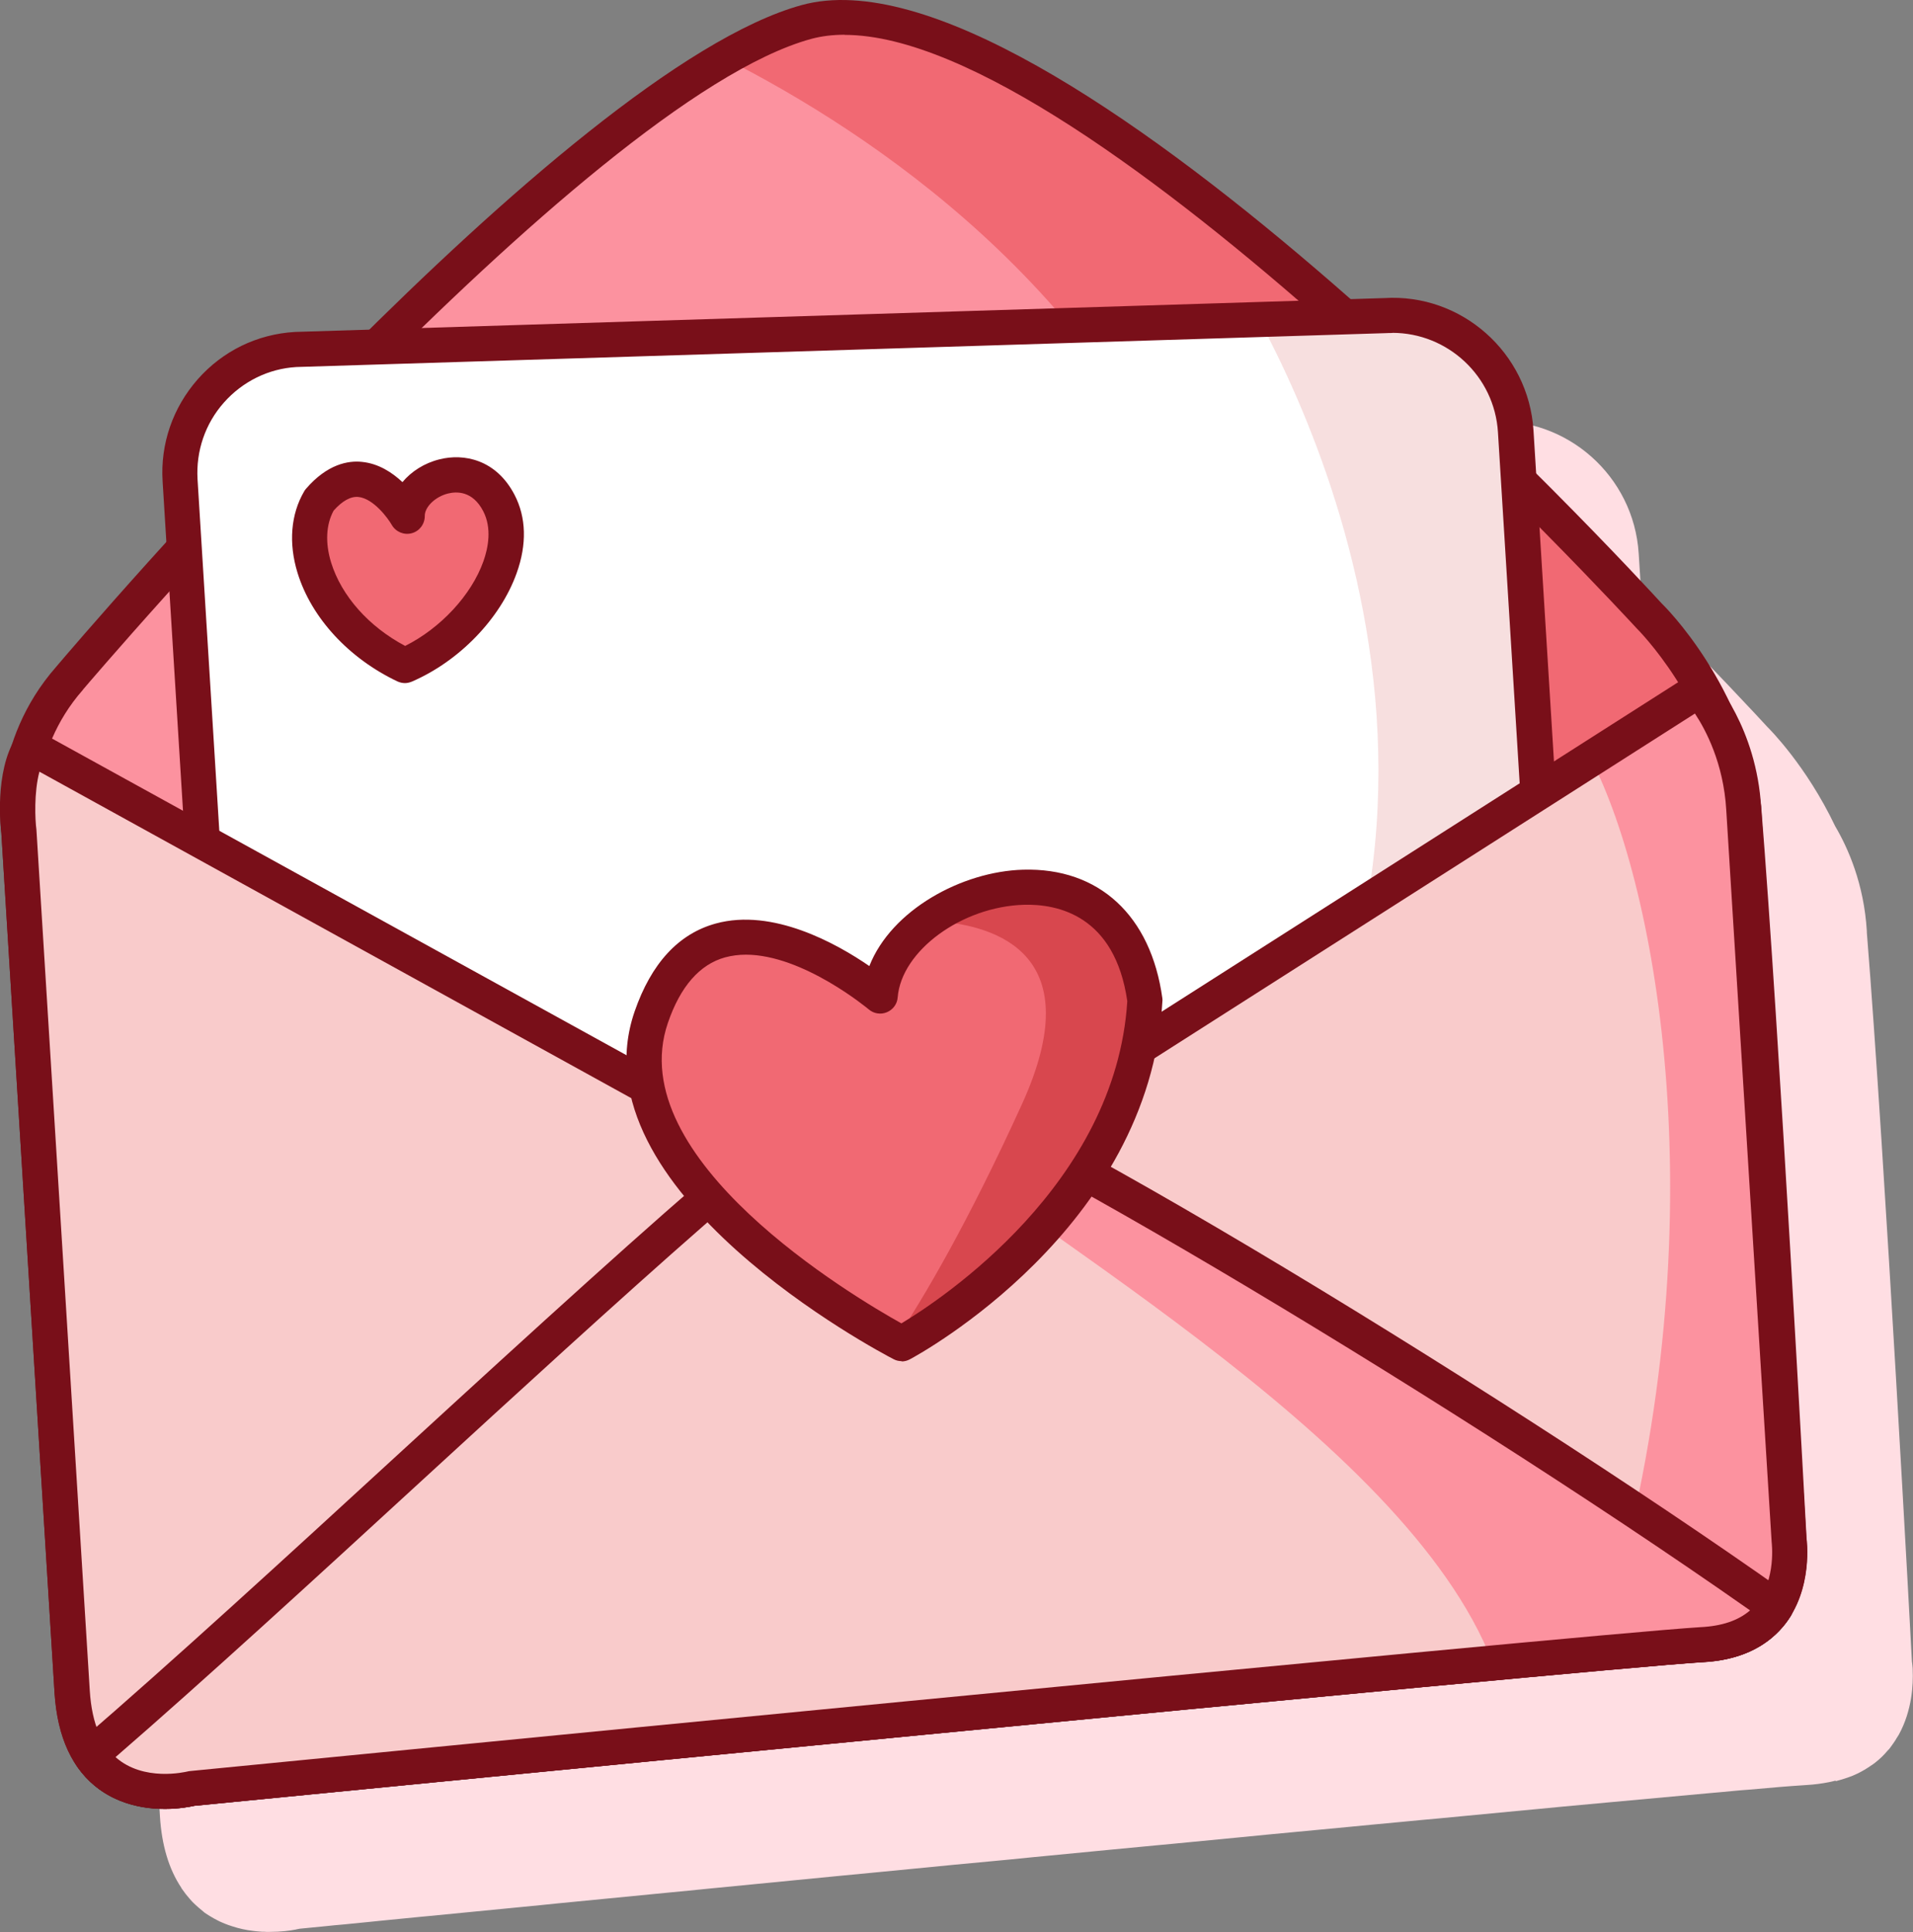 <svg width="103" height="104" viewBox="0 0 103 104" fill="none" xmlns="http://www.w3.org/2000/svg">
<rect x="0" y="0" width="103" height="104" fill="#808080" stroke="none"/>
<g style="mix-blend-mode:multiply">
<path d="M98.852 95.867C99.167 95.786 99.465 95.689 99.731 95.585C99.828 95.544 99.917 95.504 100.006 95.463C100.272 95.334 100.514 95.189 100.732 95.036C100.805 94.987 100.886 94.939 100.95 94.883C101.224 94.673 101.45 94.447 101.644 94.213C101.668 94.189 101.693 94.173 101.717 94.141C101.741 94.108 101.765 94.076 101.789 94.044C101.806 94.028 101.814 94.003 101.83 93.987C101.91 93.874 101.991 93.769 102.064 93.648C102.064 93.64 102.08 93.632 102.08 93.624C102.08 93.624 102.08 93.624 102.08 93.616C102.128 93.535 102.185 93.455 102.233 93.374C102.96 92.059 103.016 90.623 102.984 89.913C102.984 89.913 102.984 89.913 102.984 89.905C102.984 89.841 102.984 89.776 102.976 89.728C102.96 89.558 102.951 89.454 102.943 89.445C102.927 89.066 101.483 62.203 100.514 50.183V50.111C100.361 47.578 99.505 45.65 98.811 44.472C97.246 41.189 95.245 39.212 95.148 39.115C94.784 38.72 92.202 35.913 88.377 32.097L88.231 29.798C87.973 25.619 84.358 22.425 80.202 22.683L78.402 22.739C68.258 13.817 55.967 4.96 48.849 6.912C42.748 8.582 33.596 16.455 25.566 24.385L21.547 24.506C19.522 24.635 17.666 25.539 16.318 27.055C14.97 28.58 14.3 30.532 14.429 32.557L14.631 35.816C11.29 39.495 9.039 42.132 8.708 42.52C7.481 43.907 6.755 45.383 6.319 46.723C5.415 48.578 5.714 51.216 5.746 51.474L8.611 97.754C8.708 99.328 9.095 100.61 9.765 101.611C9.765 101.611 9.765 101.619 9.765 101.627C9.781 101.651 9.797 101.667 9.813 101.691C9.942 101.877 10.072 102.046 10.217 102.208C10.265 102.264 10.322 102.32 10.37 102.377C10.475 102.482 10.588 102.587 10.701 102.683C10.782 102.756 10.87 102.829 10.951 102.893C10.967 102.909 10.983 102.925 11.008 102.942C11.104 103.014 11.201 103.071 11.306 103.135C11.444 103.216 11.573 103.297 11.71 103.361C11.79 103.401 11.879 103.45 11.968 103.482C12.073 103.531 12.186 103.571 12.291 103.611C12.364 103.635 12.436 103.66 12.509 103.684C12.88 103.805 13.251 103.885 13.606 103.926C13.679 103.934 13.743 103.942 13.808 103.95C13.905 103.958 14.002 103.966 14.099 103.974C14.179 103.974 14.252 103.974 14.333 103.982C14.397 103.982 14.47 103.982 14.534 103.982C15.115 103.982 15.608 103.918 15.898 103.861C15.931 103.861 15.939 103.853 15.963 103.845C16.027 103.837 16.084 103.821 16.124 103.813C16.294 103.797 16.786 103.748 17.528 103.676C17.827 103.643 18.158 103.611 18.537 103.579C18.949 103.539 19.417 103.49 19.917 103.442C20.07 103.426 20.232 103.41 20.393 103.393C21.063 103.329 21.797 103.256 22.596 103.176C22.766 103.159 22.944 103.143 23.121 103.127C24.299 103.014 25.607 102.885 27.011 102.748C27.39 102.708 27.77 102.675 28.165 102.635C28.794 102.571 29.44 102.514 30.11 102.441C31.998 102.256 34.024 102.062 36.146 101.853C36.768 101.796 37.397 101.732 38.035 101.667C40.343 101.441 42.756 101.207 45.225 100.965C45.919 100.901 46.621 100.828 47.324 100.764C47.961 100.699 48.599 100.643 49.236 100.578C50.624 100.441 52.029 100.304 53.441 100.175C54.127 100.11 54.821 100.046 55.507 99.973C56.895 99.836 58.291 99.707 59.679 99.57C60.526 99.489 61.374 99.408 62.221 99.328C62.592 99.295 62.964 99.255 63.335 99.223C64.513 99.11 65.691 98.997 66.845 98.884C67.338 98.835 67.83 98.787 68.322 98.739C69.275 98.65 70.219 98.561 71.147 98.472C72.059 98.384 72.963 98.303 73.85 98.214C74.399 98.166 74.948 98.109 75.481 98.061C76.15 97.996 76.82 97.932 77.466 97.876C78.902 97.738 80.282 97.609 81.614 97.48C82.453 97.4 83.276 97.327 84.075 97.246C85.019 97.158 85.923 97.077 86.787 96.996C88.7 96.819 90.418 96.665 91.895 96.528C92.428 96.48 92.928 96.44 93.396 96.391C93.663 96.367 93.921 96.343 94.171 96.327C94.809 96.27 95.374 96.222 95.85 96.181C96.277 96.149 96.649 96.117 96.931 96.101C97.06 96.093 97.181 96.085 97.278 96.077C97.714 96.052 98.109 95.996 98.481 95.923C98.594 95.899 98.707 95.875 98.82 95.843L98.852 95.867Z" fill="#FFDEE3"/>
</g>
<path d="M3.753 36.502C3.753 36.502 30.756 4.653 43.418 1.184C56.362 -2.357 88.772 33.114 88.772 33.114C88.772 33.114 93.033 37.236 93.897 43.528C94.873 55.572 96.334 82.863 96.334 82.863C96.334 82.863 97.149 88.26 91.597 88.518C85.003 88.929 10.322 96.254 10.322 96.254C10.322 96.254 4.309 97.811 3.898 91.059C3.478 84.307 1.033 44.778 1.033 44.778C1.033 44.778 0.436 40.277 3.761 36.502H3.753Z" fill="#FC929F"/>
<path d="M91.589 88.526C97.141 88.26 96.326 82.871 96.326 82.871C96.326 82.871 94.865 55.58 93.889 43.536C93.033 37.244 88.764 33.122 88.764 33.122C88.764 33.122 56.354 -2.357 43.41 1.192C42.094 1.555 40.617 2.233 39.035 3.145C54.982 11.236 88.417 36.284 49.607 92.447C68.75 90.599 88.352 88.736 91.581 88.534L91.589 88.526Z" fill="#F16973"/>
<path d="M8.885 97.359C7.86 97.359 6.521 97.15 5.35 96.311C3.898 95.262 3.091 93.511 2.937 91.124L0.072 44.843C0.048 44.706 -0.533 39.938 3.026 35.889C4.221 34.477 30.392 3.774 43.167 0.273C56.523 -3.39 88.126 31.016 89.466 32.476C89.611 32.613 93.937 36.865 94.825 43.399C95.793 55.37 97.254 82.54 97.27 82.814C97.27 82.839 97.657 85.533 96.035 87.51C95.043 88.719 93.558 89.381 91.629 89.47C85.229 89.865 13.017 96.948 10.467 97.198C10.249 97.246 9.652 97.367 8.885 97.367V97.359ZM45.483 1.87C44.838 1.87 44.233 1.943 43.668 2.096C31.433 5.452 4.737 36.8 4.471 37.115C4.471 37.115 4.471 37.123 4.463 37.131C1.477 40.519 1.961 44.625 1.961 44.666L4.834 91.011C4.947 92.801 5.488 94.068 6.456 94.778C7.949 95.867 10.063 95.359 10.079 95.351C10.128 95.343 10.176 95.326 10.225 95.326C10.975 95.254 85.003 87.985 91.532 87.582C92.92 87.517 93.937 87.09 94.575 86.316C95.648 85.001 95.39 83.032 95.39 83.016C95.365 82.653 93.913 55.508 92.944 43.617C92.145 37.8 88.151 33.848 88.11 33.807C87.763 33.436 58.775 1.878 45.483 1.878V1.87Z" fill="#790F19"/>
<path d="M95.608 86.493C79.459 75.07 51.318 68.052 47.703 68.278C44.337 68.487 19.078 82.266 4.89 94.471C6.706 97.198 10.322 96.262 10.322 96.262C10.322 96.262 85.003 88.929 91.597 88.526C93.767 88.421 94.962 87.534 95.616 86.493H95.608Z" fill="#F9F9F9"/>
<path d="M8.877 97.367C7.441 97.367 5.415 96.964 4.1 94.996C3.833 94.6 3.906 94.068 4.269 93.753C18.126 81.83 43.676 67.576 47.638 67.326C51.157 67.084 79.516 73.949 96.148 85.719C96.56 86.009 96.673 86.566 96.407 86.993C95.745 88.05 94.373 89.333 91.637 89.462C85.237 89.857 13.033 96.94 10.475 97.19C10.257 97.238 9.66 97.359 8.877 97.359V97.367ZM6.23 94.576C7.731 95.915 9.983 95.367 10.088 95.343C10.136 95.335 10.185 95.318 10.233 95.318C10.984 95.246 85.012 87.977 91.54 87.574C92.703 87.517 93.59 87.227 94.22 86.678C78.12 75.724 51.06 69.036 47.76 69.222C44.975 69.391 21.031 82.097 6.23 94.576Z" fill="#333333"/>
<path d="M78.087 74.086L19.57 77.708C15.906 77.934 12.743 75.151 12.517 71.48L9.692 25.861C9.466 22.199 12.251 19.037 15.922 18.811L74.552 16.988C78.216 16.762 81.38 19.545 81.606 23.215L84.317 67.035C84.543 70.698 81.759 73.86 78.087 74.086Z" fill="white"/>
<path d="M84.317 67.035L81.606 23.215C81.38 19.553 78.224 16.762 74.552 16.988L67.79 17.197C72.745 26.426 83.583 53.313 56.976 75.385L78.087 74.078C81.751 73.852 84.543 70.698 84.317 67.027V67.035Z" fill="#F7DFDF"/>
<path d="M19.159 78.668C15.18 78.668 11.831 75.562 11.581 71.537L8.756 25.918C8.627 23.893 9.305 21.941 10.645 20.416C11.992 18.891 13.84 17.988 15.874 17.867L74.536 16.044C78.692 15.786 82.3 18.98 82.566 23.159L85.278 66.979C85.407 69.004 84.729 70.956 83.389 72.481C82.042 74.005 80.194 74.909 78.16 75.03L19.643 78.652C19.481 78.66 19.328 78.668 19.167 78.668H19.159ZM74.972 17.923C74.851 17.923 74.738 17.923 74.617 17.931L15.955 19.755C14.462 19.843 13.066 20.529 12.057 21.666C11.048 22.804 10.548 24.272 10.636 25.797L13.461 71.416C13.655 74.554 16.366 76.958 19.506 76.756L78.023 73.134C79.54 73.037 80.936 72.359 81.945 71.214C82.954 70.076 83.454 68.608 83.365 67.084L80.653 23.264C80.468 20.247 77.95 17.915 74.964 17.915L74.972 17.923Z" fill="#790F19"/>
<path d="M21.927 27.781C21.927 27.781 19.756 23.941 17.189 26.926C15.656 29.524 17.601 33.823 21.806 35.816C25.51 34.219 28.326 29.879 26.866 27.071C25.405 24.264 21.895 25.861 21.927 27.781Z" fill="#F16973"/>
<path d="M21.806 36.768C21.669 36.768 21.531 36.736 21.402 36.679C18.779 35.437 16.762 33.251 16.019 30.831C15.527 29.233 15.656 27.676 16.375 26.45C16.399 26.402 16.439 26.353 16.471 26.313C17.617 24.982 18.747 24.78 19.49 24.861C20.385 24.95 21.12 25.434 21.669 25.95C22.145 25.377 22.847 24.925 23.662 24.724C24.969 24.393 26.712 24.724 27.705 26.636C28.334 27.846 28.375 29.298 27.818 30.847C26.946 33.291 24.735 35.582 22.177 36.687C22.056 36.736 21.927 36.768 21.806 36.768ZM17.964 27.483C17.553 28.233 17.504 29.225 17.827 30.274C18.384 32.073 19.853 33.727 21.814 34.767C23.718 33.815 25.381 32.032 26.026 30.217C26.285 29.491 26.494 28.435 26.018 27.515C25.445 26.41 24.582 26.45 24.122 26.563C23.436 26.733 22.863 27.289 22.871 27.773C22.871 28.209 22.588 28.588 22.169 28.701C21.749 28.814 21.313 28.628 21.096 28.257C20.886 27.886 20.103 26.829 19.296 26.749C18.884 26.708 18.432 26.958 17.964 27.483Z" fill="#790F19"/>
<path d="M1.662 40.204L47.259 65.333L91.492 37.131C91.492 37.131 93.655 39.503 93.889 43.536C94.454 52.66 96.326 82.871 96.326 82.871C96.326 82.871 97.141 88.268 91.589 88.526C84.995 88.937 10.314 96.262 10.314 96.262C10.314 96.262 4.301 97.819 3.89 91.067C3.47 84.315 1.025 44.786 1.025 44.786C1.025 44.786 0.646 41.826 1.671 40.204H1.662Z" fill="#F9CBCB"/>
<path d="M93.889 43.528C93.647 39.503 91.492 37.123 91.492 37.123L85.657 40.842C89.24 47.779 92.541 65.825 86.859 86.073C88.982 87.114 88.401 87.84 90.168 88.623C90.79 88.574 91.266 88.534 91.589 88.518C97.141 88.252 96.326 82.863 96.326 82.863C96.326 82.863 94.454 52.644 93.889 43.528Z" fill="#FC929F"/>
<path d="M8.885 97.359C7.86 97.359 6.521 97.15 5.35 96.311C3.898 95.262 3.091 93.511 2.937 91.124L0.073 44.843C0.032 44.569 -0.307 41.552 0.855 39.696C1.122 39.269 1.679 39.132 2.114 39.374L47.219 64.228L90.975 36.324C91.363 36.074 91.871 36.147 92.186 36.486C92.283 36.59 94.575 39.156 94.825 43.472L97.262 82.806C97.262 82.806 97.649 85.533 96.027 87.51C95.035 88.719 93.55 89.381 91.621 89.47C85.221 89.865 13.009 96.948 10.459 97.198C10.241 97.246 9.644 97.367 8.877 97.367L8.885 97.359ZM2.122 41.535C1.824 42.665 1.888 44.125 1.961 44.657L4.834 91.002C4.947 92.793 5.488 94.06 6.456 94.77C7.949 95.859 10.063 95.351 10.08 95.343C10.128 95.335 10.177 95.318 10.225 95.318C10.975 95.246 85.003 87.977 91.532 87.574C92.92 87.51 93.937 87.082 94.575 86.308C95.648 84.993 95.39 83.024 95.39 83.008L92.945 43.593C92.799 41.092 91.847 39.293 91.258 38.406L47.767 66.14C47.477 66.326 47.106 66.342 46.799 66.172L2.122 41.535Z" fill="#790F19"/>
<path d="M95.608 86.493C79.459 75.07 50.681 57.718 47.057 57.944C43.692 58.154 19.07 82.266 4.89 94.471C6.706 97.198 10.322 96.262 10.322 96.262C10.322 96.262 85.003 88.929 91.597 88.526C93.767 88.421 94.962 87.534 95.616 86.493H95.608Z" fill="#F9CBCB"/>
<path d="M80.371 89.502C86.117 88.97 90.249 88.599 91.589 88.518C93.76 88.413 94.954 87.526 95.608 86.485C79.459 75.062 50.681 57.71 47.057 57.936C46.807 57.952 46.42 58.113 45.944 58.388C54.603 65.93 75.585 77.176 80.371 89.502Z" fill="#FC929F"/>
<path d="M8.877 97.367C7.441 97.367 5.415 96.964 4.1 94.996C3.833 94.6 3.906 94.068 4.269 93.753C9.168 89.534 15.398 83.823 21.418 78.297C37.083 63.922 44.709 57.137 47.001 56.992C51.157 56.734 80.597 74.707 96.156 85.719C96.568 86.009 96.681 86.566 96.415 86.993C95.753 88.05 94.381 89.333 91.645 89.462C85.246 89.857 13.041 96.94 10.483 97.19C10.265 97.238 9.668 97.359 8.885 97.359L8.877 97.367ZM6.222 94.576C7.723 95.915 9.975 95.375 10.088 95.351C10.136 95.343 10.185 95.326 10.233 95.326C10.984 95.254 85.012 87.985 91.54 87.582C92.71 87.526 93.59 87.227 94.228 86.678C77.135 74.691 50.407 58.888 47.178 58.888C47.162 58.888 47.138 58.888 47.122 58.888C45.096 59.154 32.684 70.544 22.71 79.692C16.964 84.968 11.032 90.406 6.23 94.568L6.222 94.576Z" fill="#790F19"/>
<path d="M47.396 53.604C47.396 53.604 38.156 45.771 35.073 54.741C31.982 63.712 48.558 72.311 48.558 72.311C48.558 72.311 60.986 65.656 61.656 53.846C60.292 43.843 49.503 47.344 47.404 53.604H47.396Z" fill="#F16973"/>
<path d="M48.219 72.134C48.429 72.247 48.558 72.311 48.558 72.311C48.558 72.311 60.986 65.656 61.656 53.846C60.632 46.352 54.329 46.44 50.342 49.578C53.748 49.812 58.678 51.418 55.023 59.436C52.085 65.882 49.729 69.859 48.219 72.134Z" fill="#D8474E"/>
<path d="M48.55 73.263C48.397 73.263 48.252 73.231 48.115 73.158C47.404 72.795 30.852 64.075 34.169 54.443C35.065 51.853 36.534 50.256 38.543 49.707C41.602 48.868 45.04 50.78 46.807 51.998C47.993 48.981 51.779 46.908 55.079 46.811C59.171 46.69 61.971 49.28 62.584 53.733C62.593 53.797 62.593 53.854 62.584 53.918C61.89 66.124 49.519 72.884 48.986 73.166C48.849 73.239 48.696 73.279 48.542 73.279L48.55 73.263ZM40.157 51.385C39.778 51.385 39.399 51.434 39.036 51.531C37.672 51.91 36.631 53.096 35.961 55.056C33.443 62.381 45.968 69.802 48.534 71.23C50.681 69.939 60.075 63.744 60.696 53.886C60.026 49.256 56.927 48.651 55.136 48.699C51.779 48.796 48.534 51.176 48.333 53.684C48.308 54.039 48.082 54.346 47.751 54.483C47.429 54.62 47.049 54.564 46.775 54.33C46.735 54.297 43.248 51.385 40.157 51.385Z" fill="#790F19"/>
</svg>
